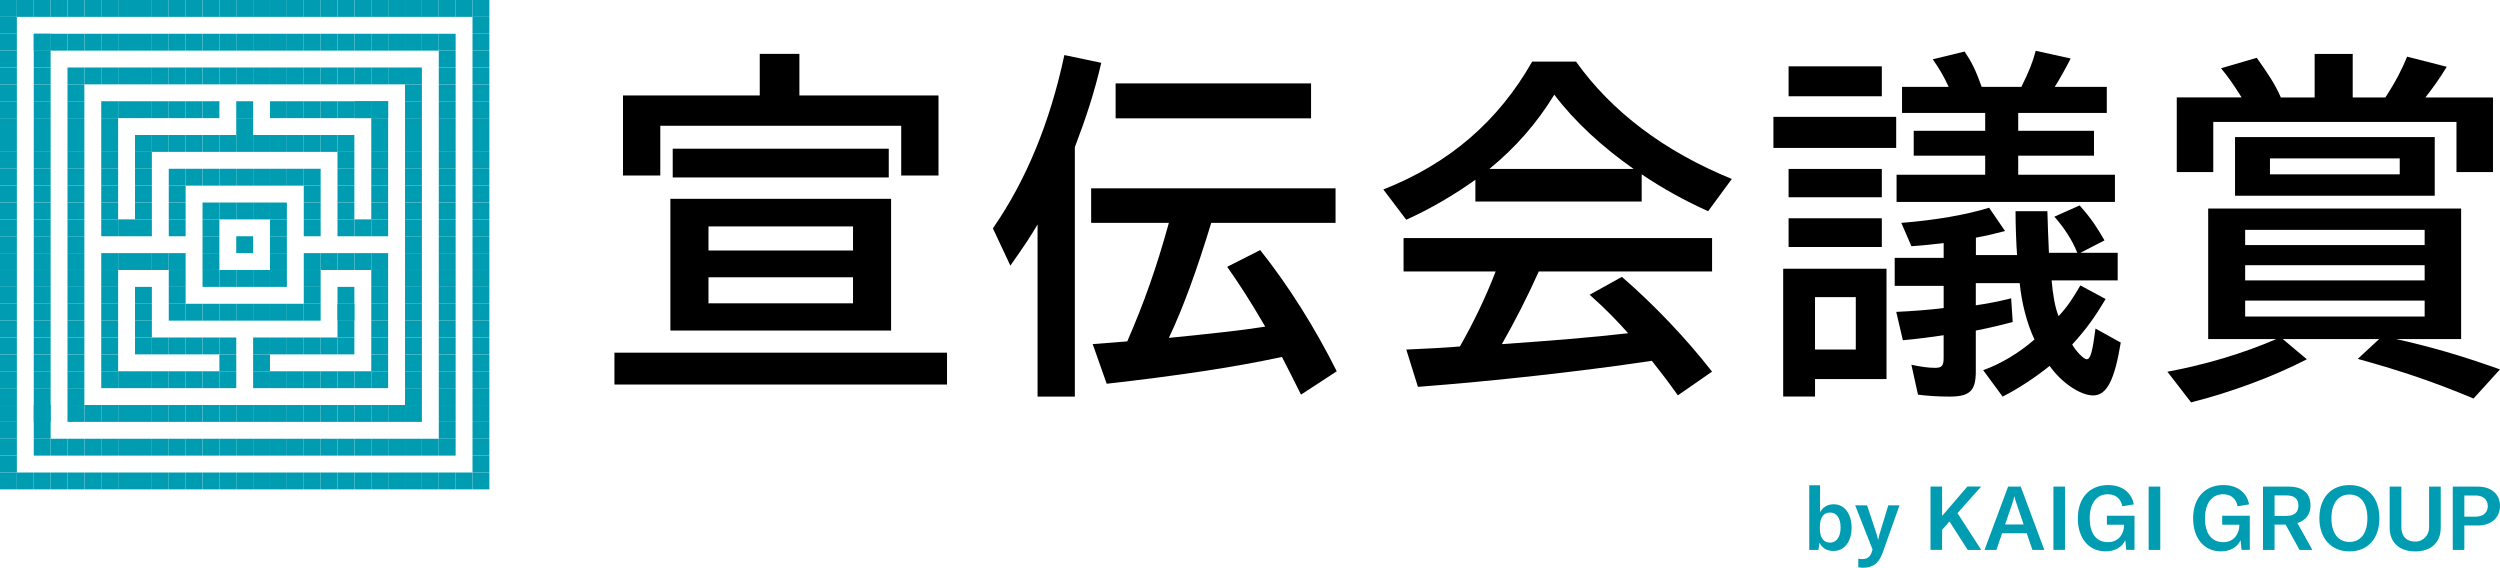 <?xml version="1.0" encoding="UTF-8"?>
<svg id="_レイヤー_1" data-name="レイヤー 1" xmlns="http://www.w3.org/2000/svg" viewBox="0 0 708.66 160.94">
  <defs>
    <style>
      .cls-1 {
        fill: #000;
      }

      .cls-1, .cls-2 {
        stroke-width: 0px;
      }

      .cls-2 {
        fill: #009db2;
      }
    </style>
  </defs>
  <g>
    <path class="cls-2" d="M561.49,155.88h-3.69s-.04-.01-.05-.03l-5.15-8.05-2.09,2.38v5.63s-.03.05-.05.05h-3.18s-.05-.03-.05-.05v-17.84s.02-.05.05-.05h3.18s.05.03.05.05v8.29l7.14-8.32s.03-.02.04-.02h3.78s.07.05.04.09l-6.63,7.44,6.66,10.34s0,.08-.05.08h0Z"/>
    <path class="cls-2" d="M573.63,148.67l-2.05-6.01c-.2-.61-.41-1.21-.56-1.94h-.05c-.15.73-.33,1.34-.53,1.94l-2.07,6.01h5.26ZM569.25,137.93h3.52s.04.02.05.04l6.64,17.84s-.01.07-.05.07h-3.25s-.04-.02-.05-.04l-1.61-4.67h-6.98l-1.6,4.67s-.03.04-.05.04h-3.25s-.06-.04-.05-.07l6.64-17.84s.03-.04.05-.04Z"/>
    <rect class="cls-2" x="582.07" y="137.93" width="3.28" height="17.94" rx=".05" ry=".05"/>
    <path class="cls-2" d="M588.99,146.93c0-5.59,3.16-9.43,8.57-9.43,4.79,0,6.85,2.94,7.29,5.43,0,.03-.02.06-.05.06l-3.16.51s-.05-.02-.06-.04c-.29-1.58-1.41-3.36-4.08-3.36-3.29,0-5.15,2.71-5.15,6.8s1.72,6.78,5.18,6.78,4.55-2.96,4.55-4.6v-.33h-4.8s-.05-.03-.05-.05v-2.45s.03-.05.05-.05h7.73s.05.03.05.05v9.57s-.03.05-.05.05h-2.25s-.05-.02-.05-.05l-.27-2.71c-.83,1.92-2.86,3.18-5.54,3.18-4.95,0-7.91-3.84-7.91-9.38Z"/>
    <path class="cls-2" d="M609.08,155.83s.03.05.05.05h3.18s.05-.03.05-.05v-17.84s0-.03-.02-.04-.02-.02-.04-.02h-3.18s-.05.03-.05.05v17.84Z"/>
    <path class="cls-2" d="M621.67,146.93c0-5.59,3.16-9.43,8.57-9.43,4.79,0,6.85,2.94,7.29,5.43,0,.03-.02.06-.05.06l-3.16.51s-.05-.02-.06-.04c-.29-1.58-1.41-3.36-4.08-3.36-3.29,0-5.15,2.71-5.15,6.8s1.72,6.78,5.18,6.78,4.55-2.96,4.55-4.6v-.33h-4.8s-.05-.03-.05-.05v-2.45s.03-.05.05-.05h7.73s.05.03.05.05v9.57s-.03.05-.05.05h-2.25s-.05-.02-.05-.05l-.27-2.71c-.83,1.92-2.86,3.18-5.54,3.18-4.95,0-7.91-3.84-7.91-9.38Z"/>
    <path class="cls-2" d="M648.14,140.43h-3.38v5.81h3.38c2.45,0,3.38-1.24,3.38-2.93s-.94-2.88-3.38-2.88ZM641.47,137.98s.03-.05.05-.05h7.18c4.65,0,6.25,2.43,6.25,5.39,0,2.12-1.11,4.2-3.74,4.93l4.23,7.56s0,.08-.05.08h-3.52s-.04-.01-.05-.03l-3.93-7.15h-3.13v7.12s-.03.05-.05.05h-3.18s-.05-.03-.05-.05v-17.84h0Z"/>
    <path class="cls-2" d="M671.07,146.9c0-4.22-1.87-6.72-5.08-6.72s-5.11,2.5-5.11,6.72,1.9,6.72,5.11,6.72,5.08-2.53,5.08-6.72ZM657.46,146.9c0-5.84,3.34-9.4,8.52-9.4s8.49,3.56,8.49,9.4-3.34,9.4-8.49,9.4-8.52-3.66-8.52-9.4Z"/>
    <path class="cls-2" d="M680.65,137.93s.05.03.05.05v11.45c0,2.57,1.49,4.18,4.14,4.09,2.09-.07,3.72-1.87,3.72-3.96v-11.58s.03-.05.05-.05h3.2s.05.03.05.05v11.63c0,4.04-2.63,6.7-7.23,6.7s-7.25-2.65-7.25-6.7v-11.63s.03-.05.05-.05h3.21Z"/>
    <path class="cls-2" d="M701.76,140.46h-3.21v5.99h3.21c2.12,0,3.44-1.14,3.44-2.98s-1.31-3.01-3.44-3.01h0ZM695.27,155.83v-17.84s.03-.05.05-.05h7.07c3.82,0,6.27,2.15,6.27,5.46s-2.43,5.56-6.29,5.56h-3.82v6.87s-.03.05-.05.05h-3.18s-.05-.03-.05-.05h0Z"/>
    <path class="cls-2" d="M520.93,152.67c.54-.78.81-1.82.81-3.13s-.26-2.35-.78-3.11c-.52-.76-1.26-1.14-2.2-1.14s-1.62.34-2.12,1.02c-.5.68-.76,1.64-.76,2.87v.88c0,1.15.25,2.06.76,2.74.5.68,1.2,1.02,2.07,1.02.94,0,1.69-.39,2.22-1.16h0ZM517.29,155.55c-.68-.42-1.19-.99-1.53-1.72l-.3,2.05h-2.6v-18.32h3.06v7.66c.33-.69.85-1.24,1.53-1.66.68-.41,1.47-.62,2.36-.62.99,0,1.87.28,2.64.83.77.56,1.36,1.34,1.78,2.35.42,1.01.63,2.17.63,3.46s-.21,2.45-.63,3.45c-.42,1-1.02,1.78-1.81,2.33-.78.55-1.7.82-2.74.82-.91,0-1.71-.21-2.39-.63h0Z"/>
    <path class="cls-2" d="M526.76,160.81v-2.43c.3.07.66.1,1.06.1.74,0,1.33-.15,1.75-.47.43-.31.76-.81,1-1.5l.23-.76-4.93-12.51h3.38l2.73,8.24c.17.49.29.99.38,1.49h.05c.04-.24.15-.73.35-1.49l2.5-8.24h3.18l-4.73,13.32c-.56,1.58-1.28,2.71-2.16,3.37-.88.66-2.03,1-3.43,1-.37,0-.83-.04-1.39-.13h0Z"/>
  </g>
  <path class="cls-1" d="M241.8,85.98v-7.38h-40.97v7.38h40.97ZM241.8,71.01v-6.83h-40.97v6.83h40.97ZM190.69,42.15h61.24v8.15h-61.24v-8.15ZM190.03,56.36h62.56v37.34h-62.56v-37.34ZM176.59,27.06h38.77v-11.79h11.24v11.79h39.43v22.69h-10.57v-14.1h-68.29v14.1h-10.57v-22.69ZM174.17,99.97h94.28v9.03h-94.28v-9.03Z"/>
  <path class="cls-1" d="M316.24,23.64h55.4v9.91h-55.4v-9.91ZM363.38,101.18c-13.66,2.97-30.29,5.4-49.67,7.6l-3.97-11.24,9.8-.77c4.74-10.91,8.26-20.81,11.79-33.59h-22.03v-9.8h69.28v9.8h-35.24c-4.19,13.77-8.04,24.23-12.01,32.6,12.01-1.21,20.38-2.09,27.32-3.19-4.52-7.71-7.16-11.79-10.79-16.96l9.36-4.74c8.15,10.24,15.64,22.25,21.7,34.36l-10.13,6.61c-1.76-3.52-3.63-7.27-5.4-10.68h0ZM294.11,63.63c-2.09,3.52-3.3,5.4-7.71,11.67l-4.95-10.57c9.47-13.66,16.19-30.07,20.26-49.12l10.46,2.2c-1.98,8.48-4.3,15.53-7.49,23.9v70.71h-10.57v-48.79Z"/>
  <path class="cls-1" d="M463.06,47.88c-8.81-6.17-16.74-13.44-22.47-21.04-5.07,8.26-11.01,14.98-18.39,21.04h40.86ZM468.23,102.28c-20.71,3.08-44.71,5.73-66.3,7.38l-3.3-10.57c5.07-.22,11.56-.55,15.2-.88,3.75-6.61,7.16-13.54,10.13-21.26h-26.1v-9.47h87.45v9.47h-49.12c-3.3,7.38-6.83,14.21-10.46,20.6,14.1-.99,25.22-1.87,35.79-3.09-2.75-3.08-6.06-6.61-10.91-10.91l9.14-5.07c9.25,8.04,18.17,17.4,25.55,26.87l-9.69,6.72c-3.3-4.62-3.85-5.29-7.38-9.8h0ZM392.13,53.71c18.73-7.38,32.6-19.38,42.18-36.24h12.44c10.13,14.21,25,25.44,44.16,33.26l-6.72,9.14c-6.61-2.97-12.99-6.5-18.83-10.46v7.71h-47.14v-6.17c-6.17,4.4-12.77,8.26-19.6,11.34l-6.5-8.59Z"/>
  <path class="cls-1" d="M537.62,49.53h25.11v-5.4h-20.26v-7.05h20.26v-5.07h-23.57v-7.38h13.22c-1.32-2.87-2.64-5.18-4.52-7.82l9.03-2.2c1.87,2.75,3.09,5.07,4.85,10.02h11.24c2.2-4.4,3.19-6.94,4.07-10.24l9.91,2.2c-1.87,3.64-3.08,5.73-4.52,8.04h14.76v7.38h-25.11v5.07h21.48v7.05h-21.48v5.4h27.42v7.71h-61.9v-7.71ZM543.68,111.87l-1.87-8.48c2.53.55,4.74.88,6.72.88,1.87,0,2.42-.55,2.42-2.75v-6.5c-2.75.44-7.93,1.1-11.56,1.43l-1.87-8.04c4.4-.22,9.36-.55,13.44-1.1v-6.28h-13.88v-7.93h13.88v-4.19c-2.64.33-7.05.77-9.14.88l-2.87-6.61c9.69-.77,18.5-2.31,24.89-4.3l4.52,6.61c-2.64.66-5.07,1.32-8.26,1.87v4.95h11.67c-.22-2.75-.44-8.48-.44-12.44h9.03c.11,3.52.22,7.49.44,11.79h8.04c-1.43-3.63-3.85-7.27-6.5-10.24l7.16-3.19c3.42,3.85,4.95,6.28,7.05,9.91l-6.83,3.52h10.57v7.82h-18.73c.33,3.97.99,7.82,1.98,10.13,2.31-2.42,4.07-5.07,6.17-8.7l7.16,3.85c-2.87,4.85-5.5,8.59-9.47,12.89.99,1.87,3.3,4.19,4.07,4.19,1.1,0,1.65-1.98,2.53-8.7l7.16,3.97c-1.76,10.68-3.97,14.98-7.82,14.98-3.64,0-9.03-3.64-12.34-8.37-3.97,3.19-8.92,6.5-13.33,8.7l-5.51-7.49c4.95-1.76,10.13-4.85,14.54-8.7-2.09-4.4-3.63-10.24-4.19-15.97h-12.44v6.28c3.09-.44,6.61-1.1,10.02-1.98l.44,6.72c-3.42.88-5.95,1.54-10.46,2.42v11.56c0,5.51-1.65,7.16-7.49,7.16-3.19,0-6.39-.22-8.92-.55h0ZM526.05,99.09v-14.87h-11.56v14.87h11.56ZM507,61.87h26.43v8.15h-26.43v-8.15ZM507,47.88h26.43v8.04h-26.43v-8.04ZM507,18.8h26.43v8.48h-26.43v-8.48ZM505.46,76.18h29.3v31.28h-20.26v4.95h-9.03v-36.24h0ZM502.7,33.12h34.8v8.81h-34.8v-8.81Z"/>
  <path class="cls-1" d="M680.24,49.42v-4.52h-36.79v4.52h36.79ZM687.3,89.73v-4.52h-50.88v4.52h50.88ZM687.3,79.48v-4.3h-50.88v4.3h50.88ZM687.3,69.46v-4.3h-50.88v4.3h50.88ZM633.55,38.85h56.61v16.63h-56.61v-16.63ZM617.03,27.61h18.39c-2.53-3.97-3.75-5.73-5.84-8.26l10.13-2.97c3.42,4.85,5.18,7.49,6.83,11.24h9.58v-12.34h10.79v12.34h9.25c2.97-4.52,4.85-8.26,6.17-11.56l11.24,2.87c-2.09,3.42-4.07,6.17-6.06,8.7h19.16v21.15h-10.35v-14.21h-68.94v14.21h-10.35v-21.15ZM614.38,105.37c10.68-1.98,21.48-5.18,30.84-9.25h-19.28v-37.01h71.7v37.01h-18.39c9.8,2.2,17.95,4.52,29.4,8.59l-7.49,8.26c-10.46-4.4-20.38-7.82-32.82-11.24l6.06-5.62h-27.32l6.83,5.73c-9.36,4.85-21.48,9.36-32.82,12.22l-6.72-8.7Z"/>
  <rect class="cls-2" x="66.97" y="66.97" width="4.78" height="4.78"/>
  <rect class="cls-2" x="76.54" y="66.97" width="4.78" height="4.78"/>
  <rect class="cls-2" x="57.41" y="66.97" width="4.78" height="4.78"/>
  <rect class="cls-2" x="76.54" y="62.19" width="4.78" height="4.78"/>
  <rect class="cls-2" x="57.41" y="62.19" width="4.78" height="4.78"/>
  <rect class="cls-2" x="47.84" y="62.19" width="4.78" height="4.78"/>
  <rect class="cls-2" x="86.11" y="62.19" width="4.78" height="4.78"/>
  <rect class="cls-2" x="76.54" y="71.75" width="4.78" height="4.78"/>
  <rect class="cls-2" x="57.41" y="71.75" width="4.78" height="4.78"/>
  <rect class="cls-2" x="47.84" y="71.75" width="4.78" height="4.78"/>
  <rect class="cls-2" x="43.05" y="71.75" width="4.78" height="4.78"/>
  <rect class="cls-2" x="38.27" y="71.75" width="4.78" height="4.78"/>
  <rect class="cls-2" x="33.49" y="71.75" width="4.78" height="4.78"/>
  <rect class="cls-2" x="28.7" y="71.75" width="4.78" height="4.78"/>
  <rect class="cls-2" x="28.7" y="76.54" width="4.78" height="4.78"/>
  <rect class="cls-2" x="28.7" y="81.32" width="4.78" height="4.78"/>
  <rect class="cls-2" x="28.7" y="86.11" width="4.78" height="4.78"/>
  <rect class="cls-2" x="28.7" y="90.89" width="4.78" height="4.78"/>
  <rect class="cls-2" x="86.11" y="71.75" width="4.78" height="4.78"/>
  <rect class="cls-2" x="90.89" y="71.75" width="4.78" height="4.78"/>
  <rect class="cls-2" x="95.67" y="71.75" width="4.78" height="4.78"/>
  <rect class="cls-2" x="100.46" y="71.75" width="4.78" height="4.78"/>
  <rect class="cls-2" x="105.24" y="71.75" width="4.78" height="4.78"/>
  <rect class="cls-2" x="105.24" y="81.32" width="4.78" height="4.78"/>
  <rect class="cls-2" x="105.24" y="86.11" width="4.78" height="4.78"/>
  <rect class="cls-2" x="105.24" y="90.89" width="4.78" height="4.78"/>
  <rect class="cls-2" x="105.24" y="76.54" width="4.78" height="4.78"/>
  <rect class="cls-2" x="76.54" y="76.54" width="4.78" height="4.78"/>
  <rect class="cls-2" x="71.75" y="76.54" width="4.78" height="4.78"/>
  <rect class="cls-2" x="66.97" y="76.54" width="4.78" height="4.78"/>
  <rect class="cls-2" x="62.19" y="76.54" width="4.78" height="4.78"/>
  <rect class="cls-2" x="57.41" y="76.54" width="4.78" height="4.78"/>
  <rect class="cls-2" x="47.84" y="76.54" width="4.78" height="4.78"/>
  <rect class="cls-2" x="86.11" y="76.54" width="4.78" height="4.78"/>
  <rect class="cls-2" x="76.54" y="57.41" width="4.78" height="4.78"/>
  <rect class="cls-2" x="71.75" y="57.41" width="4.78" height="4.78"/>
  <rect class="cls-2" x="66.97" y="57.41" width="4.78" height="4.78"/>
  <rect class="cls-2" x="62.19" y="57.41" width="4.78" height="4.78"/>
  <rect class="cls-2" x="57.41" y="57.41" width="4.78" height="4.78"/>
  <rect class="cls-2" x="47.84" y="57.41" width="4.78" height="4.78"/>
  <rect class="cls-2" x="86.11" y="57.41" width="4.78" height="4.78"/>
  <rect class="cls-2" x="47.84" y="52.62" width="4.78" height="4.78"/>
  <rect class="cls-2" x="86.11" y="52.62" width="4.78" height="4.78"/>
  <rect class="cls-2" x="47.84" y="47.84" width="4.78" height="4.78"/>
  <rect class="cls-2" x="47.84" y="38.27" width="4.78" height="4.78"/>
  <rect class="cls-2" x="47.84" y="86.11" width="4.78" height="4.78"/>
  <rect class="cls-2" x="47.84" y="81.32" width="4.78" height="4.78"/>
  <rect class="cls-2" x="47.84" y="28.7" width="4.78" height="4.78"/>
  <rect class="cls-2" x="47.84" y="95.67" width="4.78" height="4.78"/>
  <rect class="cls-2" x="47.84" y="19.13" width="4.78" height="4.78"/>
  <rect class="cls-2" x="47.84" y="105.24" width="4.78" height="4.78"/>
  <rect class="cls-2" x="47.84" y="9.57" width="4.78" height="4.78"/>
  <rect class="cls-2" x="47.84" y="114.81" width="4.78" height="4.78"/>
  <rect class="cls-2" x="47.84" width="4.78" height="4.78"/>
  <rect class="cls-2" x="47.84" y="133.94" width="4.78" height="4.78"/>
  <rect class="cls-2" x="47.84" y="124.37" width="4.78" height="4.78"/>
  <rect class="cls-2" x="43.05" y="38.27" width="4.78" height="4.78"/>
  <rect class="cls-2" x="43.05" y="28.7" width="4.78" height="4.78"/>
  <rect class="cls-2" x="43.05" y="95.67" width="4.78" height="4.78"/>
  <rect class="cls-2" x="43.05" y="19.13" width="4.78" height="4.78"/>
  <rect class="cls-2" x="43.05" y="105.24" width="4.78" height="4.78"/>
  <rect class="cls-2" x="43.05" y="9.57" width="4.78" height="4.78"/>
  <rect class="cls-2" x="43.05" y="114.81" width="4.78" height="4.78"/>
  <rect class="cls-2" x="43.05" width="4.78" height="4.78"/>
  <rect class="cls-2" x="43.05" y="133.94" width="4.78" height="4.78"/>
  <rect class="cls-2" x="43.05" y="124.37" width="4.78" height="4.78"/>
  <rect class="cls-2" x="38.27" y="38.27" width="4.78" height="4.78"/>
  <rect class="cls-2" x="28.7" y="38.27" width="4.78" height="4.78"/>
  <rect class="cls-2" x="105.24" y="38.27" width="4.78" height="4.78"/>
  <rect class="cls-2" x="38.27" y="43.05" width="4.78" height="4.78"/>
  <rect class="cls-2" x="28.7" y="43.05" width="4.78" height="4.78"/>
  <rect class="cls-2" x="105.24" y="43.05" width="4.78" height="4.78"/>
  <rect class="cls-2" x="38.27" y="47.84" width="4.78" height="4.78"/>
  <rect class="cls-2" x="28.7" y="47.84" width="4.78" height="4.78"/>
  <rect class="cls-2" x="105.24" y="47.84" width="4.78" height="4.78"/>
  <rect class="cls-2" x="38.27" y="52.62" width="4.78" height="4.78"/>
  <rect class="cls-2" x="28.7" y="52.62" width="4.78" height="4.78"/>
  <rect class="cls-2" x="105.24" y="52.62" width="4.78" height="4.78"/>
  <rect class="cls-2" x="38.27" y="57.41" width="4.78" height="4.78"/>
  <rect class="cls-2" x="38.27" y="62.19" width="4.78" height="4.78"/>
  <rect class="cls-2" x="28.7" y="57.41" width="4.78" height="4.78"/>
  <rect class="cls-2" x="105.24" y="57.41" width="4.78" height="4.78"/>
  <rect class="cls-2" x="28.7" y="62.19" width="4.78" height="4.78"/>
  <rect class="cls-2" x="105.24" y="62.19" width="4.78" height="4.78"/>
  <rect class="cls-2" x="33.49" y="62.19" width="4.78" height="4.78"/>
  <rect class="cls-2" x="100.46" y="62.19" width="4.78" height="4.78"/>
  <rect class="cls-2" x="38.27" y="86.11" width="4.78" height="4.78"/>
  <rect class="cls-2" x="38.27" y="90.89" width="4.78" height="4.78"/>
  <rect class="cls-2" x="38.27" y="81.32" width="4.78" height="4.78"/>
  <rect class="cls-2" x="38.27" y="28.7" width="4.78" height="4.78"/>
  <rect class="cls-2" x="38.27" y="95.67" width="4.78" height="4.78"/>
  <rect class="cls-2" x="38.27" y="19.13" width="4.78" height="4.78"/>
  <rect class="cls-2" x="38.27" y="105.24" width="4.78" height="4.78"/>
  <rect class="cls-2" x="38.27" y="9.57" width="4.78" height="4.78"/>
  <rect class="cls-2" x="38.27" y="114.81" width="4.78" height="4.78"/>
  <rect class="cls-2" x="38.27" width="4.78" height="4.78"/>
  <rect class="cls-2" x="38.27" y="133.94" width="4.78" height="4.78"/>
  <rect class="cls-2" x="38.27" y="124.37" width="4.78" height="4.78"/>
  <rect class="cls-2" x="33.49" y="28.7" width="4.78" height="4.78"/>
  <rect class="cls-2" x="100.46" y="28.7" width="4.78" height="4.78"/>
  <rect class="cls-2" x="33.49" y="19.13" width="4.78" height="4.78"/>
  <rect class="cls-2" x="33.49" y="105.24" width="4.78" height="4.78"/>
  <rect class="cls-2" x="33.49" y="9.57" width="4.78" height="4.78"/>
  <rect class="cls-2" x="33.49" y="114.81" width="4.78" height="4.78"/>
  <rect class="cls-2" x="33.49" width="4.78" height="4.78"/>
  <rect class="cls-2" x="33.49" y="133.94" width="4.78" height="4.78"/>
  <rect class="cls-2" x="33.49" y="124.37" width="4.78" height="4.78"/>
  <rect class="cls-2" x="28.7" y="28.7" width="4.78" height="4.78"/>
  <rect class="cls-2" x="105.24" y="28.7" width="4.78" height="4.78"/>
  <rect class="cls-2" x="28.7" y="33.49" width="4.78" height="4.78"/>
  <rect class="cls-2" x="105.24" y="33.49" width="4.78" height="4.78"/>
  <rect class="cls-2" x="28.7" y="95.67" width="4.78" height="4.78"/>
  <rect class="cls-2" x="28.7" y="100.46" width="4.78" height="4.78"/>
  <rect class="cls-2" x="28.7" y="19.13" width="4.78" height="4.78"/>
  <rect class="cls-2" x="28.7" y="105.24" width="4.78" height="4.78"/>
  <rect class="cls-2" x="28.7" y="9.57" width="4.78" height="4.78"/>
  <rect class="cls-2" x="28.7" y="114.81" width="4.78" height="4.78"/>
  <rect class="cls-2" x="28.7" width="4.78" height="4.78"/>
  <rect class="cls-2" x="28.7" y="133.94" width="4.78" height="4.78"/>
  <rect class="cls-2" x="28.7" y="124.37" width="4.78" height="4.78"/>
  <rect class="cls-2" x="23.92" y="19.13" width="4.78" height="4.78"/>
  <rect class="cls-2" x="23.92" y="9.57" width="4.78" height="4.78"/>
  <rect class="cls-2" x="23.92" y="114.81" width="4.78" height="4.78"/>
  <rect class="cls-2" x="23.92" width="4.78" height="4.78"/>
  <rect class="cls-2" x="23.92" y="133.94" width="4.78" height="4.78"/>
  <rect class="cls-2" x="23.92" y="124.37" width="4.78" height="4.78"/>
  <rect class="cls-2" x="19.13" y="19.13" width="4.78" height="4.78"/>
  <rect class="cls-2" x="19.13" y="105.24" width="4.78" height="4.78"/>
  <rect class="cls-2" x="19.13" y="100.46" width="4.78" height="4.78"/>
  <rect class="cls-2" x="114.81" y="100.46" width="4.78" height="4.78"/>
  <rect class="cls-2" x="124.38" y="100.46" width="4.78" height="4.78"/>
  <rect class="cls-2" x="9.57" y="100.46" width="4.78" height="4.78"/>
  <rect class="cls-2" x="124.38" y="105.24" width="4.78" height="4.78"/>
  <rect class="cls-2" x="9.57" y="105.24" width="4.78" height="4.78"/>
  <rect class="cls-2" x="124.38" y="110.03" width="4.78" height="4.78"/>
  <rect class="cls-2" x="9.57" y="110.03" width="4.78" height="4.78"/>
  <rect class="cls-2" x="133.94" y="100.46" width="4.78" height="4.78"/>
  <rect class="cls-2" y="100.46" width="4.78" height="4.78"/>
  <rect class="cls-2" x="133.94" y="105.24" width="4.78" height="4.78"/>
  <rect class="cls-2" y="105.24" width="4.78" height="4.78"/>
  <rect class="cls-2" x="133.94" y="110.03" width="4.78" height="4.78"/>
  <rect class="cls-2" y="110.03" width="4.78" height="4.78"/>
  <rect class="cls-2" x="133.94" y="114.81" width="4.78" height="4.78"/>
  <rect class="cls-2" y="114.81" width="4.78" height="4.78"/>
  <rect class="cls-2" x="133.94" y="119.59" width="4.78" height="4.78"/>
  <rect class="cls-2" y="119.59" width="4.78" height="4.78"/>
  <rect class="cls-2" x="19.13" y="95.67" width="4.78" height="4.78"/>
  <rect class="cls-2" x="114.81" y="95.67" width="4.78" height="4.78"/>
  <rect class="cls-2" x="124.38" y="95.67" width="4.78" height="4.78"/>
  <rect class="cls-2" x="9.57" y="95.67" width="4.78" height="4.78"/>
  <rect class="cls-2" x="133.94" y="95.67" width="4.78" height="4.78"/>
  <rect class="cls-2" y="95.67" width="4.78" height="4.78"/>
  <rect class="cls-2" x="19.13" y="90.89" width="4.78" height="4.78"/>
  <rect class="cls-2" x="114.81" y="90.89" width="4.78" height="4.78"/>
  <rect class="cls-2" x="124.38" y="90.89" width="4.78" height="4.78"/>
  <rect class="cls-2" x="9.57" y="90.89" width="4.78" height="4.78"/>
  <rect class="cls-2" x="133.94" y="90.89" width="4.78" height="4.78"/>
  <rect class="cls-2" y="90.89" width="4.78" height="4.78"/>
  <rect class="cls-2" x="19.13" y="86.11" width="4.78" height="4.78"/>
  <rect class="cls-2" x="114.81" y="86.11" width="4.78" height="4.78"/>
  <rect class="cls-2" x="124.38" y="86.11" width="4.78" height="4.78"/>
  <rect class="cls-2" x="9.57" y="86.11" width="4.78" height="4.78"/>
  <rect class="cls-2" x="133.94" y="86.11" width="4.78" height="4.78"/>
  <rect class="cls-2" y="86.11" width="4.78" height="4.78"/>
  <rect class="cls-2" x="19.13" y="81.32" width="4.78" height="4.78"/>
  <rect class="cls-2" x="114.81" y="81.32" width="4.78" height="4.78"/>
  <rect class="cls-2" x="124.38" y="81.32" width="4.78" height="4.78"/>
  <rect class="cls-2" x="9.57" y="81.32" width="4.78" height="4.78"/>
  <rect class="cls-2" x="133.94" y="81.32" width="4.78" height="4.78"/>
  <rect class="cls-2" y="81.32" width="4.78" height="4.78"/>
  <rect class="cls-2" x="19.13" y="76.54" width="4.78" height="4.78"/>
  <rect class="cls-2" x="114.81" y="76.54" width="4.78" height="4.78"/>
  <rect class="cls-2" x="124.38" y="76.54" width="4.78" height="4.78"/>
  <rect class="cls-2" x="9.57" y="76.54" width="4.78" height="4.78"/>
  <rect class="cls-2" x="133.94" y="76.54" width="4.78" height="4.78"/>
  <rect class="cls-2" y="76.54" width="4.78" height="4.78"/>
  <rect class="cls-2" x="19.13" y="71.75" width="4.78" height="4.78"/>
  <rect class="cls-2" x="114.81" y="71.75" width="4.78" height="4.78"/>
  <rect class="cls-2" x="124.38" y="71.75" width="4.78" height="4.78"/>
  <rect class="cls-2" x="9.57" y="71.75" width="4.78" height="4.78"/>
  <rect class="cls-2" x="133.94" y="71.75" width="4.78" height="4.78"/>
  <rect class="cls-2" y="71.75" width="4.78" height="4.78"/>
  <rect class="cls-2" x="19.13" y="66.97" width="4.78" height="4.78"/>
  <rect class="cls-2" x="114.81" y="66.97" width="4.78" height="4.78"/>
  <rect class="cls-2" x="124.38" y="66.97" width="4.78" height="4.78"/>
  <rect class="cls-2" x="9.57" y="66.97" width="4.78" height="4.78"/>
  <rect class="cls-2" x="133.94" y="66.97" width="4.78" height="4.78"/>
  <rect class="cls-2" y="66.97" width="4.78" height="4.78"/>
  <rect class="cls-2" x="19.13" y="62.19" width="4.78" height="4.78"/>
  <rect class="cls-2" x="114.81" y="62.19" width="4.78" height="4.78"/>
  <rect class="cls-2" x="124.38" y="62.19" width="4.78" height="4.78"/>
  <rect class="cls-2" x="9.57" y="62.19" width="4.78" height="4.78"/>
  <rect class="cls-2" x="133.94" y="62.19" width="4.78" height="4.78"/>
  <rect class="cls-2" y="62.19" width="4.78" height="4.78"/>
  <rect class="cls-2" x="19.13" y="57.41" width="4.78" height="4.78"/>
  <rect class="cls-2" x="114.81" y="57.41" width="4.78" height="4.78"/>
  <rect class="cls-2" x="124.38" y="57.41" width="4.78" height="4.78"/>
  <rect class="cls-2" x="9.57" y="57.41" width="4.78" height="4.78"/>
  <rect class="cls-2" x="133.94" y="57.41" width="4.78" height="4.78"/>
  <rect class="cls-2" y="57.41" width="4.78" height="4.78"/>
  <rect class="cls-2" x="19.13" y="52.62" width="4.78" height="4.78"/>
  <rect class="cls-2" x="114.81" y="52.62" width="4.78" height="4.78"/>
  <rect class="cls-2" x="124.38" y="52.62" width="4.78" height="4.78"/>
  <rect class="cls-2" x="9.57" y="52.62" width="4.78" height="4.78"/>
  <rect class="cls-2" x="133.94" y="52.62" width="4.78" height="4.78"/>
  <rect class="cls-2" y="52.62" width="4.78" height="4.78"/>
  <rect class="cls-2" x="19.13" y="47.84" width="4.78" height="4.78"/>
  <rect class="cls-2" x="114.81" y="47.84" width="4.78" height="4.78"/>
  <rect class="cls-2" x="124.38" y="47.84" width="4.78" height="4.78"/>
  <rect class="cls-2" x="9.57" y="47.84" width="4.78" height="4.78"/>
  <rect class="cls-2" x="133.94" y="47.84" width="4.78" height="4.78"/>
  <rect class="cls-2" y="47.84" width="4.78" height="4.78"/>
  <rect class="cls-2" x="19.13" y="43.05" width="4.78" height="4.78"/>
  <rect class="cls-2" x="114.81" y="43.05" width="4.78" height="4.78"/>
  <rect class="cls-2" x="124.38" y="43.05" width="4.78" height="4.78"/>
  <rect class="cls-2" x="9.57" y="43.05" width="4.78" height="4.78"/>
  <rect class="cls-2" x="133.94" y="43.05" width="4.78" height="4.78"/>
  <rect class="cls-2" y="43.05" width="4.78" height="4.78"/>
  <rect class="cls-2" x="19.13" y="38.27" width="4.78" height="4.78"/>
  <rect class="cls-2" x="114.81" y="38.27" width="4.78" height="4.78"/>
  <rect class="cls-2" x="124.38" y="38.27" width="4.78" height="4.78"/>
  <rect class="cls-2" x="9.57" y="38.27" width="4.78" height="4.78"/>
  <rect class="cls-2" x="133.94" y="38.27" width="4.78" height="4.78"/>
  <rect class="cls-2" y="38.27" width="4.78" height="4.78"/>
  <rect class="cls-2" x="19.13" y="33.49" width="4.78" height="4.78"/>
  <rect class="cls-2" x="114.81" y="33.49" width="4.78" height="4.78"/>
  <rect class="cls-2" x="124.38" y="33.49" width="4.78" height="4.78"/>
  <rect class="cls-2" x="9.57" y="33.49" width="4.78" height="4.78"/>
  <rect class="cls-2" x="133.94" y="33.49" width="4.78" height="4.78"/>
  <rect class="cls-2" y="33.49" width="4.78" height="4.78"/>
  <rect class="cls-2" x="19.13" y="28.7" width="4.78" height="4.78"/>
  <rect class="cls-2" x="114.81" y="28.7" width="4.78" height="4.78"/>
  <rect class="cls-2" x="124.38" y="28.7" width="4.78" height="4.78"/>
  <rect class="cls-2" x="9.57" y="28.7" width="4.78" height="4.78"/>
  <rect class="cls-2" x="133.94" y="28.7" width="4.78" height="4.78"/>
  <rect class="cls-2" y="28.7" width="4.78" height="4.78"/>
  <rect class="cls-2" x="19.13" y="23.92" width="4.78" height="4.78"/>
  <rect class="cls-2" x="114.81" y="23.92" width="4.78" height="4.78"/>
  <rect class="cls-2" x="124.38" y="23.92" width="4.78" height="4.78"/>
  <rect class="cls-2" x="9.57" y="23.92" width="4.78" height="4.78"/>
  <rect class="cls-2" x="124.38" y="19.13" width="4.78" height="4.78"/>
  <rect class="cls-2" x="9.57" y="19.13" width="4.78" height="4.78"/>
  <rect class="cls-2" x="124.38" y="14.35" width="4.78" height="4.78"/>
  <rect class="cls-2" x="9.57" y="14.35" width="4.78" height="4.78"/>
  <rect class="cls-2" x="133.94" y="23.92" width="4.78" height="4.78"/>
  <rect class="cls-2" y="23.92" width="4.78" height="4.78"/>
  <rect class="cls-2" x="133.94" y="19.13" width="4.78" height="4.78"/>
  <rect class="cls-2" y="19.13" width="4.78" height="4.78"/>
  <rect class="cls-2" x="133.94" y="14.35" width="4.78" height="4.78"/>
  <rect class="cls-2" y="14.35" width="4.78" height="4.78"/>
  <rect class="cls-2" x="133.94" y="9.57" width="4.78" height="4.78"/>
  <rect class="cls-2" y="9.57" width="4.78" height="4.78"/>
  <rect class="cls-2" x="133.94" y="4.78" width="4.78" height="4.78"/>
  <rect class="cls-2" y="4.78" width="4.78" height="4.78"/>
  <rect class="cls-2" x="19.13" y="9.57" width="4.78" height="4.78"/>
  <rect class="cls-2" x="19.13" y="114.81" width="4.78" height="4.78"/>
  <rect class="cls-2" x="19.13" y="110.03" width="4.78" height="4.78"/>
  <rect class="cls-2" x="19.13" width="4.78" height="4.78"/>
  <rect class="cls-2" x="19.13" y="133.94" width="4.78" height="4.78"/>
  <rect class="cls-2" x="19.13" y="124.37" width="4.78" height="4.78"/>
  <rect class="cls-2" x="14.35" y="9.57" width="4.78" height="4.78"/>
  <rect class="cls-2" x="14.35" width="4.78" height="4.78"/>
  <rect class="cls-2" x="14.35" y="133.94" width="4.78" height="4.78"/>
  <rect class="cls-2" x="14.35" y="124.37" width="4.78" height="4.78"/>
  <rect class="cls-2" x="9.57" y="9.57" width="4.78" height="4.78"/>
  <rect class="cls-2" x="9.57" y="114.81" width="4.78" height="4.78"/>
  <rect class="cls-2" x="9.57" width="4.78" height="4.78"/>
  <rect class="cls-2" x="9.57" y="133.94" width="4.78" height="4.78"/>
  <rect class="cls-2" x="9.57" y="124.37" width="4.78" height="4.78"/>
  <rect class="cls-2" x="9.57" y="119.59" width="4.78" height="4.78"/>
  <rect class="cls-2" x="4.78" width="4.78" height="4.78"/>
  <rect class="cls-2" x="4.78" y="133.94" width="4.78" height="4.78"/>
  <rect class="cls-2" width="4.78" height="4.78"/>
  <rect class="cls-2" y="133.94" width="4.78" height="4.78"/>
  <rect class="cls-2" y="124.37" width="4.78" height="4.78"/>
  <rect class="cls-2" y="129.16" width="4.78" height="4.78"/>
  <rect class="cls-2" x="52.62" y="47.84" width="4.78" height="4.78"/>
  <rect class="cls-2" x="52.62" y="38.27" width="4.78" height="4.78"/>
  <rect class="cls-2" x="52.62" y="86.11" width="4.78" height="4.78"/>
  <rect class="cls-2" x="52.62" y="28.7" width="4.78" height="4.78"/>
  <rect class="cls-2" x="52.62" y="95.67" width="4.78" height="4.78"/>
  <rect class="cls-2" x="52.62" y="19.13" width="4.78" height="4.78"/>
  <rect class="cls-2" x="52.62" y="105.24" width="4.78" height="4.78"/>
  <rect class="cls-2" x="52.62" y="9.57" width="4.78" height="4.78"/>
  <rect class="cls-2" x="52.62" y="114.81" width="4.78" height="4.78"/>
  <rect class="cls-2" x="52.62" width="4.78" height="4.78"/>
  <rect class="cls-2" x="52.62" y="133.94" width="4.78" height="4.78"/>
  <rect class="cls-2" x="52.62" y="124.37" width="4.78" height="4.78"/>
  <rect class="cls-2" x="57.41" y="47.84" width="4.78" height="4.78"/>
  <rect class="cls-2" x="57.41" y="38.27" width="4.78" height="4.78"/>
  <rect class="cls-2" x="57.41" y="86.11" width="4.78" height="4.78"/>
  <rect class="cls-2" x="57.41" y="28.7" width="4.78" height="4.78"/>
  <rect class="cls-2" x="57.41" y="95.67" width="4.78" height="4.78"/>
  <rect class="cls-2" x="62.19" y="95.67" width="4.78" height="4.78"/>
  <rect class="cls-2" x="62.19" y="100.46" width="4.78" height="4.78"/>
  <rect class="cls-2" x="71.75" y="95.67" width="4.78" height="4.78"/>
  <rect class="cls-2" x="71.75" y="100.46" width="4.78" height="4.78"/>
  <rect class="cls-2" x="57.41" y="19.13" width="4.78" height="4.78"/>
  <rect class="cls-2" x="57.41" y="105.24" width="4.78" height="4.78"/>
  <rect class="cls-2" x="57.41" y="9.57" width="4.78" height="4.78"/>
  <rect class="cls-2" x="57.41" y="114.81" width="4.78" height="4.78"/>
  <rect class="cls-2" x="57.41" width="4.78" height="4.78"/>
  <rect class="cls-2" x="57.41" y="133.94" width="4.78" height="4.78"/>
  <rect class="cls-2" x="57.41" y="124.37" width="4.78" height="4.78"/>
  <rect class="cls-2" x="62.19" y="19.13" width="4.78" height="4.78"/>
  <rect class="cls-2" x="62.19" y="105.24" width="4.78" height="4.78"/>
  <rect class="cls-2" x="62.19" y="9.57" width="4.78" height="4.78"/>
  <rect class="cls-2" x="62.19" y="114.81" width="4.78" height="4.78"/>
  <rect class="cls-2" x="62.19" width="4.78" height="4.78"/>
  <rect class="cls-2" x="62.19" y="133.94" width="4.78" height="4.78"/>
  <rect class="cls-2" x="62.19" y="124.37" width="4.78" height="4.78"/>
  <rect class="cls-2" x="66.97" y="19.13" width="4.78" height="4.78"/>
  <rect class="cls-2" x="66.97" y="9.57" width="4.78" height="4.78"/>
  <rect class="cls-2" x="66.97" y="114.81" width="4.78" height="4.78"/>
  <rect class="cls-2" x="66.97" width="4.78" height="4.78"/>
  <rect class="cls-2" x="66.97" y="133.94" width="4.78" height="4.78"/>
  <rect class="cls-2" x="66.97" y="124.37" width="4.78" height="4.78"/>
  <rect class="cls-2" x="62.19" y="47.84" width="4.78" height="4.78"/>
  <rect class="cls-2" x="62.19" y="38.27" width="4.78" height="4.78"/>
  <rect class="cls-2" x="62.19" y="86.11" width="4.78" height="4.78"/>
  <rect class="cls-2" x="66.97" y="47.84" width="4.78" height="4.78"/>
  <rect class="cls-2" x="66.97" y="38.27" width="4.78" height="4.78"/>
  <rect class="cls-2" x="66.97" y="86.11" width="4.78" height="4.78"/>
  <rect class="cls-2" x="66.97" y="28.7" width="4.78" height="4.78"/>
  <rect class="cls-2" x="66.97" y="33.49" width="4.78" height="4.78"/>
  <rect class="cls-2" x="71.75" y="19.13" width="4.78" height="4.78"/>
  <rect class="cls-2" x="71.75" y="105.24" width="4.78" height="4.78"/>
  <rect class="cls-2" x="71.75" y="9.57" width="4.78" height="4.78"/>
  <rect class="cls-2" x="71.75" y="114.81" width="4.78" height="4.78"/>
  <rect class="cls-2" x="71.75" width="4.78" height="4.78"/>
  <rect class="cls-2" x="71.75" y="133.94" width="4.78" height="4.78"/>
  <rect class="cls-2" x="71.75" y="124.37" width="4.78" height="4.78"/>
  <rect class="cls-2" x="71.75" y="47.84" width="4.78" height="4.78"/>
  <rect class="cls-2" x="71.75" y="38.27" width="4.78" height="4.78"/>
  <rect class="cls-2" x="71.75" y="86.11" width="4.78" height="4.78"/>
  <rect class="cls-2" x="76.54" y="47.84" width="4.78" height="4.78"/>
  <rect class="cls-2" x="76.54" y="38.27" width="4.78" height="4.78"/>
  <rect class="cls-2" x="76.54" y="86.11" width="4.78" height="4.78"/>
  <rect class="cls-2" x="76.54" y="28.7" width="4.78" height="4.78"/>
  <rect class="cls-2" x="76.54" y="95.67" width="4.78" height="4.78"/>
  <rect class="cls-2" x="76.54" y="19.13" width="4.78" height="4.78"/>
  <rect class="cls-2" x="76.54" y="105.24" width="4.78" height="4.78"/>
  <rect class="cls-2" x="76.54" y="9.57" width="4.78" height="4.78"/>
  <rect class="cls-2" x="76.54" y="114.81" width="4.78" height="4.78"/>
  <rect class="cls-2" x="76.54" width="4.78" height="4.78"/>
  <rect class="cls-2" x="76.54" y="133.94" width="4.78" height="4.78"/>
  <rect class="cls-2" x="76.54" y="124.37" width="4.78" height="4.78"/>
  <rect class="cls-2" x="81.32" y="47.84" width="4.78" height="4.78"/>
  <rect class="cls-2" x="81.32" y="38.27" width="4.78" height="4.78"/>
  <rect class="cls-2" x="81.32" y="86.11" width="4.78" height="4.78"/>
  <rect class="cls-2" x="81.32" y="28.7" width="4.78" height="4.78"/>
  <rect class="cls-2" x="81.32" y="95.67" width="4.78" height="4.78"/>
  <rect class="cls-2" x="81.32" y="19.13" width="4.78" height="4.78"/>
  <rect class="cls-2" x="81.32" y="105.24" width="4.78" height="4.78"/>
  <rect class="cls-2" x="81.32" y="9.57" width="4.78" height="4.78"/>
  <rect class="cls-2" x="81.32" y="114.81" width="4.78" height="4.78"/>
  <rect class="cls-2" x="81.32" width="4.78" height="4.78"/>
  <rect class="cls-2" x="81.32" y="133.94" width="4.78" height="4.78"/>
  <rect class="cls-2" x="81.32" y="124.37" width="4.78" height="4.78"/>
  <rect class="cls-2" x="86.11" y="47.84" width="4.78" height="4.78"/>
  <rect class="cls-2" x="86.11" y="38.27" width="4.78" height="4.78"/>
  <rect class="cls-2" x="86.11" y="86.11" width="4.78" height="4.78"/>
  <rect class="cls-2" x="86.11" y="81.32" width="4.78" height="4.78"/>
  <rect class="cls-2" x="86.11" y="28.7" width="4.78" height="4.78"/>
  <rect class="cls-2" x="86.11" y="95.67" width="4.78" height="4.78"/>
  <rect class="cls-2" x="86.11" y="19.13" width="4.78" height="4.78"/>
  <rect class="cls-2" x="86.11" y="105.24" width="4.78" height="4.78"/>
  <rect class="cls-2" x="86.11" y="9.57" width="4.78" height="4.78"/>
  <rect class="cls-2" x="86.11" y="114.81" width="4.78" height="4.78"/>
  <rect class="cls-2" x="86.11" width="4.78" height="4.78"/>
  <rect class="cls-2" x="86.11" y="133.94" width="4.78" height="4.78"/>
  <rect class="cls-2" x="86.11" y="124.37" width="4.78" height="4.78"/>
  <rect class="cls-2" x="90.89" y="38.27" width="4.78" height="4.78"/>
  <rect class="cls-2" x="90.89" y="28.7" width="4.78" height="4.78"/>
  <rect class="cls-2" x="90.89" y="95.67" width="4.78" height="4.78"/>
  <rect class="cls-2" x="90.89" y="19.13" width="4.78" height="4.78"/>
  <rect class="cls-2" x="90.89" y="105.24" width="4.78" height="4.78"/>
  <rect class="cls-2" x="90.89" y="9.57" width="4.78" height="4.78"/>
  <rect class="cls-2" x="90.89" y="114.81" width="4.78" height="4.78"/>
  <rect class="cls-2" x="90.89" width="4.78" height="4.78"/>
  <rect class="cls-2" x="90.89" y="133.94" width="4.78" height="4.78"/>
  <rect class="cls-2" x="90.89" y="124.37" width="4.78" height="4.78"/>
  <rect class="cls-2" x="95.67" y="38.27" width="4.78" height="4.78"/>
  <rect class="cls-2" x="95.67" y="43.05" width="4.78" height="4.78"/>
  <rect class="cls-2" x="95.67" y="47.84" width="4.78" height="4.78"/>
  <rect class="cls-2" x="95.67" y="52.62" width="4.78" height="4.78"/>
  <rect class="cls-2" x="95.67" y="57.41" width="4.78" height="4.78"/>
  <rect class="cls-2" x="95.67" y="62.19" width="4.78" height="4.78"/>
  <rect class="cls-2" x="95.67" y="86.11" width="4.78" height="4.78"/>
  <rect class="cls-2" x="95.67" y="86.11" width="4.78" height="4.78"/>
  <rect class="cls-2" x="95.67" y="90.89" width="4.78" height="4.78"/>
  <rect class="cls-2" x="95.67" y="81.32" width="4.78" height="4.78"/>
  <rect class="cls-2" x="95.67" y="28.7" width="4.78" height="4.78"/>
  <rect class="cls-2" x="95.67" y="95.67" width="4.78" height="4.78"/>
  <rect class="cls-2" x="95.67" y="19.13" width="4.78" height="4.78"/>
  <rect class="cls-2" x="95.67" y="105.24" width="4.78" height="4.78"/>
  <rect class="cls-2" x="95.67" y="9.57" width="4.78" height="4.78"/>
  <rect class="cls-2" x="95.67" y="114.81" width="4.78" height="4.78"/>
  <rect class="cls-2" x="95.67" width="4.78" height="4.78"/>
  <rect class="cls-2" x="95.67" y="133.94" width="4.78" height="4.78"/>
  <rect class="cls-2" x="95.67" y="124.37" width="4.78" height="4.78"/>
  <rect class="cls-2" x="100.46" y="28.7" width="4.78" height="4.78"/>
  <rect class="cls-2" x="100.46" y="19.13" width="4.78" height="4.78"/>
  <rect class="cls-2" x="100.46" y="105.24" width="4.78" height="4.78"/>
  <rect class="cls-2" x="100.46" y="9.57" width="4.78" height="4.78"/>
  <rect class="cls-2" x="100.46" y="114.81" width="4.78" height="4.78"/>
  <rect class="cls-2" x="100.46" width="4.78" height="4.78"/>
  <rect class="cls-2" x="100.46" y="133.94" width="4.78" height="4.78"/>
  <rect class="cls-2" x="100.46" y="124.37" width="4.78" height="4.78"/>
  <rect class="cls-2" x="105.24" y="28.7" width="4.78" height="4.78"/>
  <rect class="cls-2" x="105.24" y="95.67" width="4.78" height="4.78"/>
  <rect class="cls-2" x="105.24" y="100.46" width="4.78" height="4.78"/>
  <rect class="cls-2" x="105.24" y="19.13" width="4.78" height="4.78"/>
  <rect class="cls-2" x="105.24" y="105.24" width="4.78" height="4.78"/>
  <rect class="cls-2" x="105.24" y="9.57" width="4.78" height="4.78"/>
  <rect class="cls-2" x="105.24" y="114.81" width="4.78" height="4.78"/>
  <rect class="cls-2" x="105.24" width="4.78" height="4.78"/>
  <rect class="cls-2" x="105.24" y="133.94" width="4.78" height="4.78"/>
  <rect class="cls-2" x="105.24" y="124.37" width="4.78" height="4.78"/>
  <rect class="cls-2" x="110.03" y="19.13" width="4.78" height="4.78"/>
  <rect class="cls-2" x="110.03" y="9.57" width="4.78" height="4.78"/>
  <rect class="cls-2" x="110.03" y="114.81" width="4.78" height="4.78"/>
  <rect class="cls-2" x="110.03" width="4.78" height="4.78"/>
  <rect class="cls-2" x="110.03" y="133.94" width="4.78" height="4.78"/>
  <rect class="cls-2" x="110.03" y="124.37" width="4.78" height="4.78"/>
  <rect class="cls-2" x="114.81" y="19.13" width="4.78" height="4.78"/>
  <rect class="cls-2" x="114.81" y="105.24" width="4.78" height="4.78"/>
  <rect class="cls-2" x="114.81" y="9.57" width="4.78" height="4.78"/>
  <rect class="cls-2" x="114.81" y="114.81" width="4.78" height="4.78"/>
  <rect class="cls-2" x="114.81" y="110.03" width="4.78" height="4.78"/>
  <rect class="cls-2" x="114.81" width="4.78" height="4.78"/>
  <rect class="cls-2" x="114.81" y="133.94" width="4.78" height="4.78"/>
  <rect class="cls-2" x="114.81" y="124.37" width="4.78" height="4.78"/>
  <rect class="cls-2" x="119.59" y="9.57" width="4.78" height="4.78"/>
  <rect class="cls-2" x="119.59" width="4.78" height="4.78"/>
  <rect class="cls-2" x="119.59" y="133.94" width="4.78" height="4.78"/>
  <rect class="cls-2" x="119.59" y="124.37" width="4.78" height="4.78"/>
  <rect class="cls-2" x="124.38" y="9.57" width="4.78" height="4.78"/>
  <rect class="cls-2" x="9.57" y="9.57" width="4.78" height="4.78"/>
  <rect class="cls-2" x="124.38" y="114.81" width="4.78" height="4.78"/>
  <rect class="cls-2" x="9.57" y="114.81" width="4.78" height="4.78"/>
  <rect class="cls-2" x="124.38" width="4.78" height="4.78"/>
  <rect class="cls-2" x="124.38" y="133.94" width="4.78" height="4.78"/>
  <rect class="cls-2" x="124.38" y="124.37" width="4.78" height="4.78"/>
  <rect class="cls-2" x="124.38" y="119.59" width="4.78" height="4.78"/>
  <rect class="cls-2" x="129.16" width="4.78" height="4.78"/>
  <rect class="cls-2" x="129.16" y="133.94" width="4.78" height="4.78"/>
  <rect class="cls-2" x="133.94" width="4.78" height="4.78"/>
  <rect class="cls-2" x="133.94" y="133.94" width="4.78" height="4.78"/>
  <rect class="cls-2" x="133.94" y="124.37" width="4.78" height="4.78"/>
  <rect class="cls-2" x="133.94" y="129.16" width="4.78" height="4.78"/>
</svg>